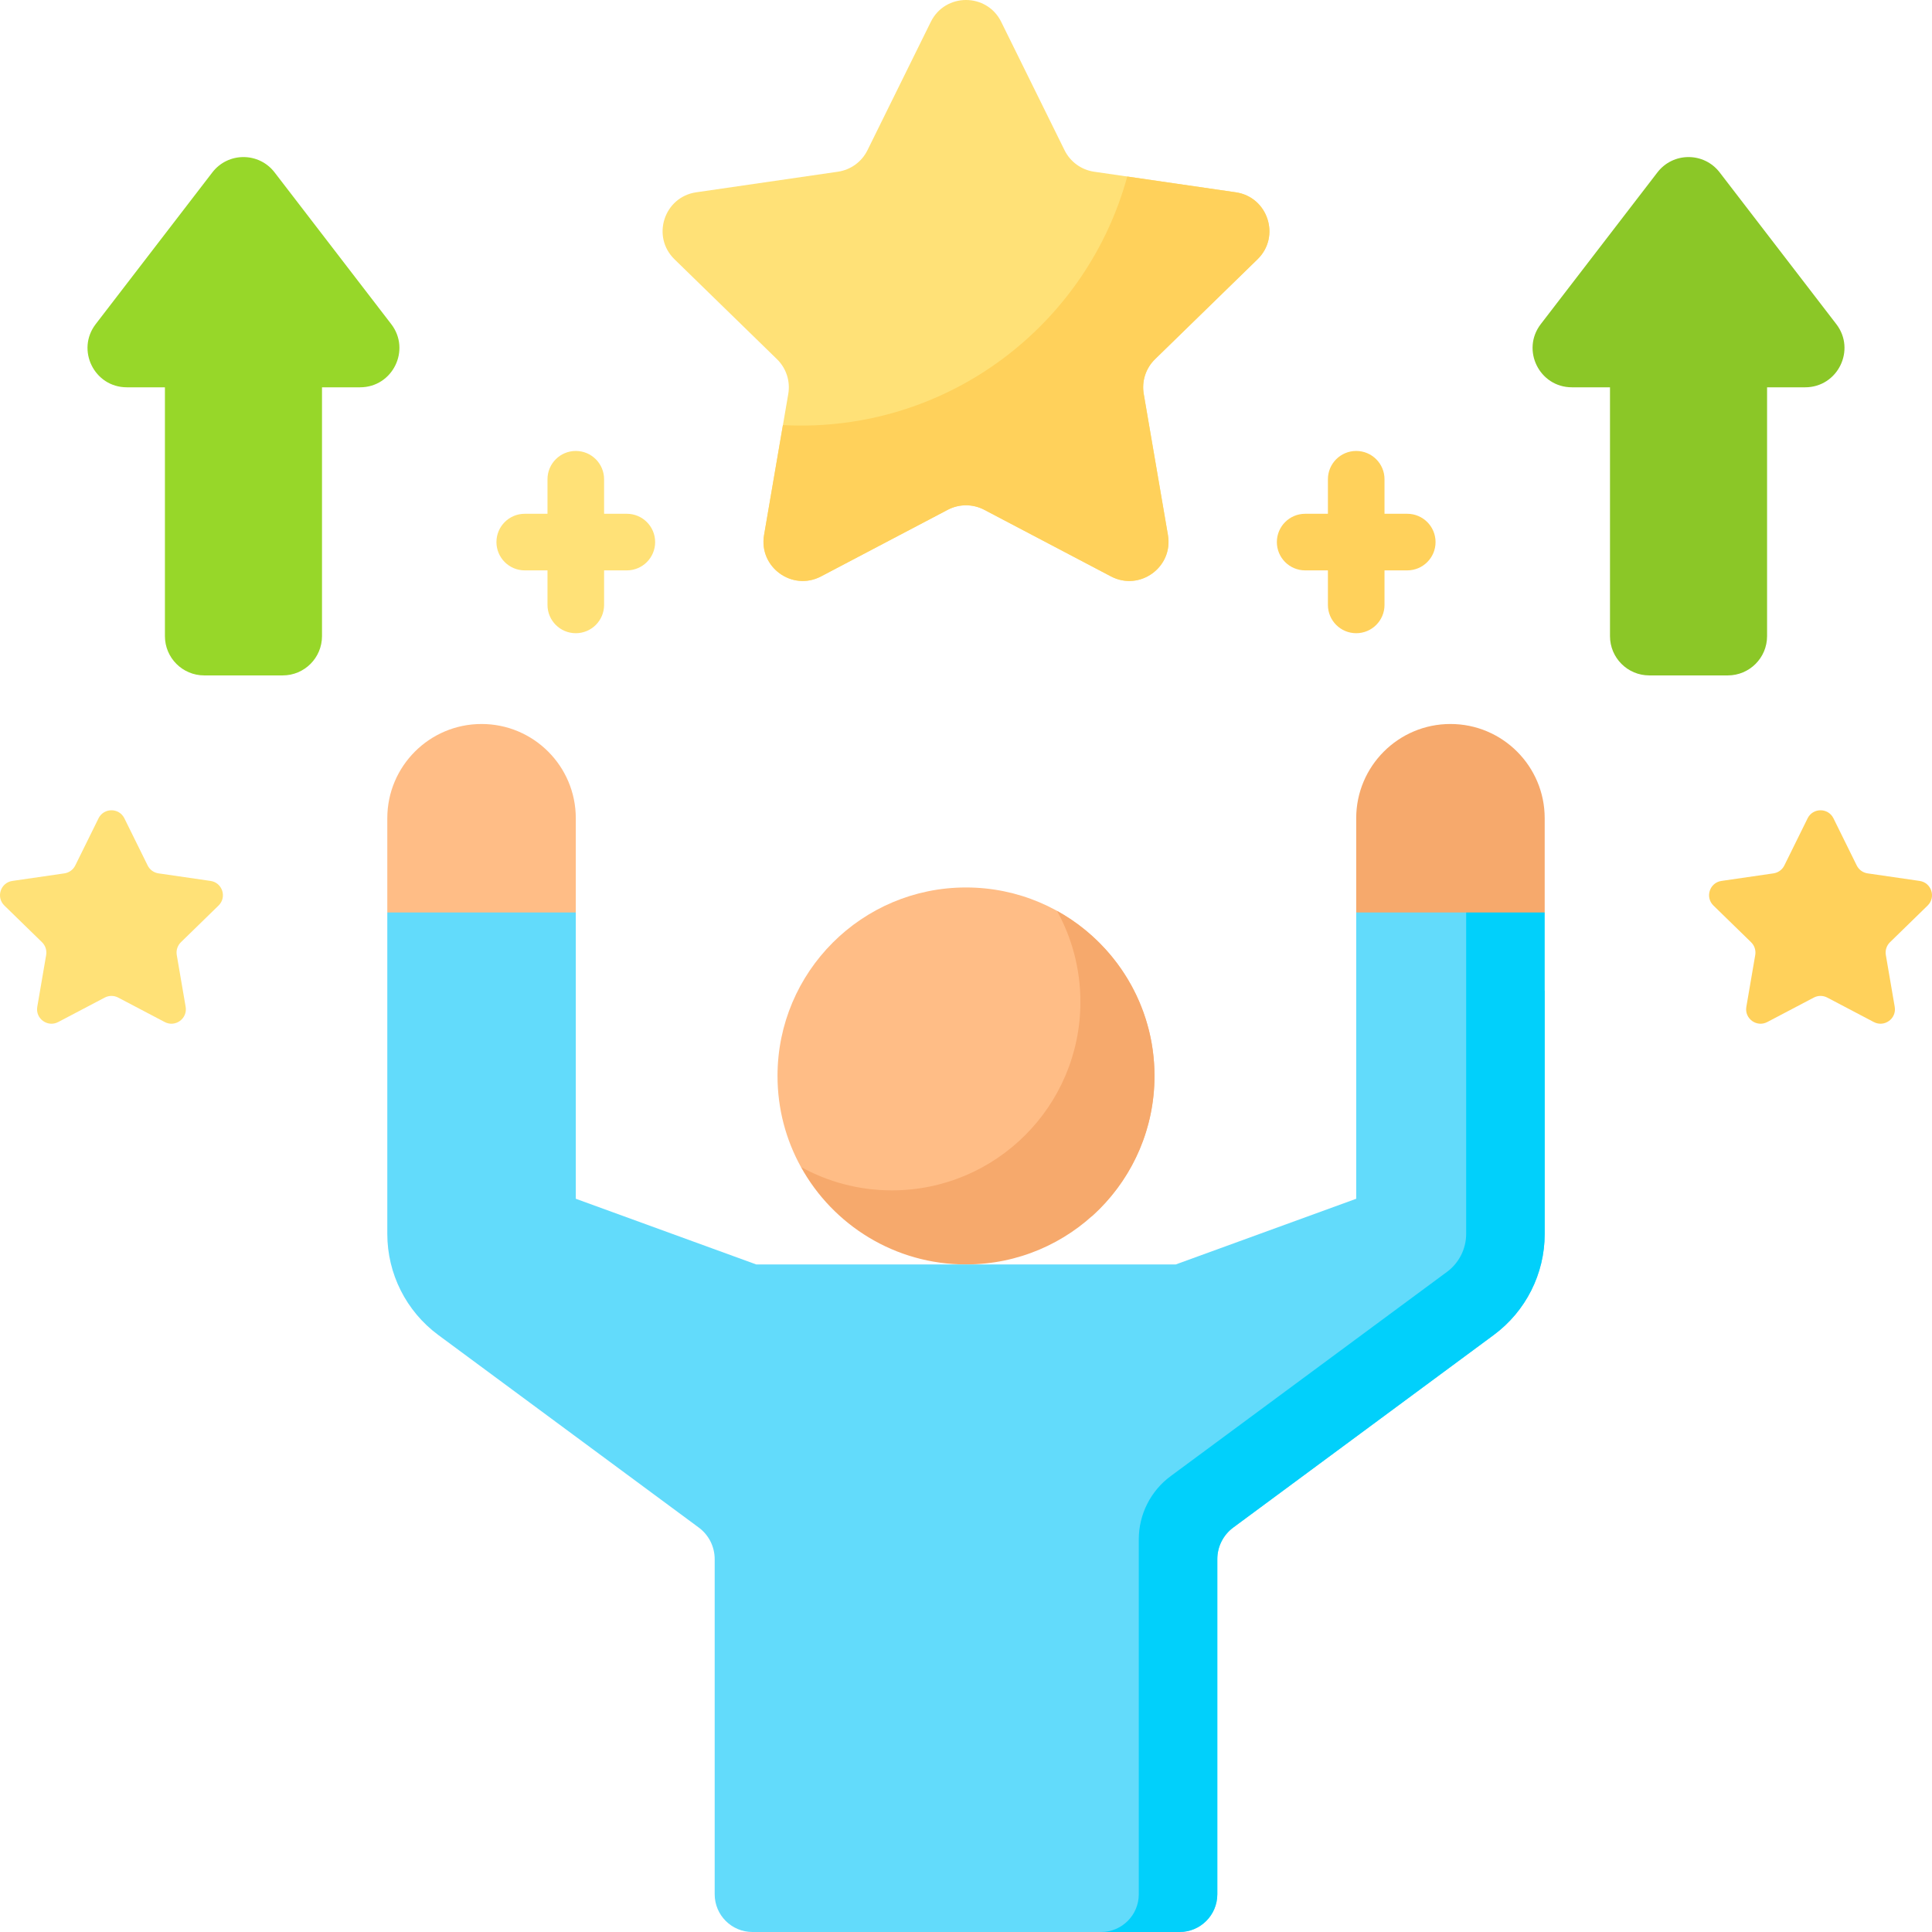 <svg id="Capa_1" enable-background="new 0 0 512 512" viewBox="0 0 512 512" xmlns="http://www.w3.org/2000/svg"><g><g><g><path d="m152.59 216.843v24.976l-24.975 14.181-24.976-14.182v-24.976c0-13.794 11.182-24.976 24.976-24.976 13.794.001 24.975 11.183 24.975 24.977z" fill="#ffbd86"/><path d="m227.401 322.375h61.883c10.226-9.147 16.667-22.437 16.667-37.237 0-27.587-22.364-49.951-49.951-49.951s-49.951 22.364-49.951 49.951c0 8.747 2.254 16.965 6.205 24.115z" fill="#ffbd86"/><path d="m280.115 241.392c3.95 7.15 6.204 15.368 6.204 24.115 0 27.587-22.364 49.951-49.951 49.951-8.747 0-16.965-2.254-24.115-6.205 8.508 15.401 24.906 25.836 43.747 25.836 27.587 0 49.951-22.364 49.951-49.951 0-18.84-10.434-35.238-25.836-43.746z" fill="#f6a96c"/><path d="m359.409 216.843v24.976l24.976 14.181 24.976-14.182v-24.976c0-13.794-11.182-24.976-24.976-24.976-13.794.001-24.976 11.183-24.976 24.977z" fill="#f6a96c"/><path d="m388.548 241.818h-29.138v75.867l-47.818 17.404h-111.184l-47.818-17.404v-75.867h-49.951v85.188c0 10.563 5.012 20.5 13.506 26.779l69.033 51.03c2.654 1.962 4.221 5.067 4.221 8.368v88.817c0 5.523 4.477 10 10 10h113.203c5.523 0 10-4.477 10-10v-88.817c0-3.301 1.566-6.406 4.221-8.368l69.033-51.03c8.494-6.279 13.506-16.216 13.506-26.779v-64.375z" fill="#62dbfb"/><path d="m388.548 241.818v85.188c0 3.944-1.893 7.698-5.064 10.042l-73.254 54.15c-5.309 3.924-8.441 10.135-8.441 16.737v94.065c0 5.523-4.477 10-10 10h20.813c5.523 0 10-4.477 10-10v-88.817c0-3.301 1.566-6.406 4.221-8.368l69.033-51.03c8.494-6.279 13.506-16.216 13.506-26.779v-85.188z" fill="#01d0fb"/><path d="m265.332 5.801 16.787 34.013c1.516 3.071 4.446 5.2 7.835 5.693l37.536 5.454c8.536 1.24 11.944 11.73 5.767 17.75l-27.161 26.476c-2.453 2.391-3.572 5.835-2.993 9.211l6.412 37.384c1.458 8.501-7.465 14.984-15.099 10.97l-33.573-17.65c-3.032-1.594-6.653-1.594-9.685 0l-33.573 17.65c-7.634 4.014-16.557-2.469-15.099-10.97l6.412-37.384c.579-3.376-.54-6.82-2.993-9.211l-27.161-26.476c-6.176-6.021-2.768-16.51 5.767-17.75l37.536-5.454c3.39-.493 6.32-2.621 7.835-5.693l16.787-34.013c3.816-7.735 14.846-7.735 18.663 0z" fill="#ffe177"/><path d="m333.257 68.712c6.176-6.021 2.768-16.51-5.768-17.75l-28.755-4.178c-10.382 38.033-45.156 66-86.481 66-1.601 0-3.192-.046-4.772-.129l-4.996 29.128c-1.458 8.501 7.465 14.984 15.099 10.97l33.573-17.65c3.032-1.594 6.653-1.594 9.685 0l33.573 17.65c7.635 4.014 16.557-2.469 15.099-10.97l-6.412-37.384c-.579-3.376.54-6.82 2.993-9.211z" fill="#ffd15b"/><path d="m439.229 45.69-30.906 40.201c-5.261 6.844-.382 16.749 8.25 16.749h10.093v65.945c0 5.747 4.659 10.406 10.407 10.406h20.813c5.747 0 10.407-4.659 10.407-10.406v-65.945h10.093c8.633 0 13.512-9.905 8.25-16.749l-30.906-40.201c-4.166-5.419-12.335-5.419-16.501 0z" fill="#8bc727"/><path d="m56.27 45.69-30.906 40.201c-5.261 6.844-.382 16.749 8.25 16.749h10.093v65.945c0 5.747 4.659 10.406 10.407 10.406h20.813c5.747 0 10.407-4.659 10.407-10.406v-65.945h10.093c8.633 0 13.512-9.905 8.25-16.749l-30.906-40.201c-4.166-5.419-12.335-5.419-16.501 0z" fill="#97d729"/></g><path d="m485.887 216.864 6.167 12.496c.557 1.128 1.633 1.91 2.879 2.091l13.79 2.004c3.136.456 4.388 4.309 2.119 6.521l-9.978 9.726c-.901.878-1.312 2.144-1.1 3.384l2.356 13.734c.536 3.123-2.742 5.505-5.547 4.03l-12.334-6.484c-1.114-.586-2.444-.586-3.558 0l-12.334 6.484c-2.805 1.475-6.083-.907-5.547-4.03l2.356-13.734c.213-1.24-.198-2.506-1.099-3.384l-9.978-9.726c-2.269-2.212-1.017-6.065 2.119-6.521l13.79-2.004c1.245-.181 2.322-.963 2.879-2.091l6.167-12.496c1.399-2.842 5.451-2.842 6.853 0z" fill="#ffd15b"/><path d="m26.113 216.864-6.167 12.496c-.557 1.128-1.633 1.91-2.879 2.091l-13.79 2.004c-3.136.456-4.388 4.309-2.119 6.521l9.978 9.726c.901.878 1.312 2.144 1.099 3.384l-2.356 13.734c-.536 3.123 2.742 5.505 5.547 4.03l12.334-6.484c1.114-.586 2.444-.586 3.558 0l12.334 6.484c2.805 1.475 6.083-.907 5.547-4.03l-2.356-13.734c-.213-1.24.198-2.506 1.099-3.384l9.978-9.726c2.269-2.212 1.017-6.065-2.119-6.521l-13.79-2.004c-1.245-.181-2.322-.963-2.879-2.091l-6.167-12.496c-1.398-2.842-5.45-2.842-6.852 0z" fill="#ffe177"/></g><g><path d="m372.938 136.157h-6.028v-9.15c0-4.143-3.358-7.5-7.5-7.5s-7.5 3.357-7.5 7.5v9.15h-6.029c-4.142 0-7.5 3.357-7.5 7.5s3.358 7.5 7.5 7.5h6.029v9.15c0 4.143 3.358 7.5 7.5 7.5s7.5-3.357 7.5-7.5v-9.15h6.028c4.142 0 7.5-3.357 7.5-7.5s-3.358-7.5-7.5-7.5z" fill="#ffd15b"/><path d="m166.119 136.157h-6.029v-9.15c0-4.143-3.358-7.5-7.5-7.5s-7.5 3.357-7.5 7.5v9.15h-6.028c-4.142 0-7.5 3.357-7.5 7.5s3.358 7.5 7.5 7.5h6.028v9.15c0 4.143 3.358 7.5 7.5 7.5s7.5-3.357 7.5-7.5v-9.15h6.029c4.142 0 7.5-3.357 7.5-7.5s-3.358-7.5-7.5-7.5z" fill="#ffe177"/></g></g><g/><g/><g/><g/><g/><g/><g/><g/><g/><g/><g/><g/><g/><g/><g/></svg>